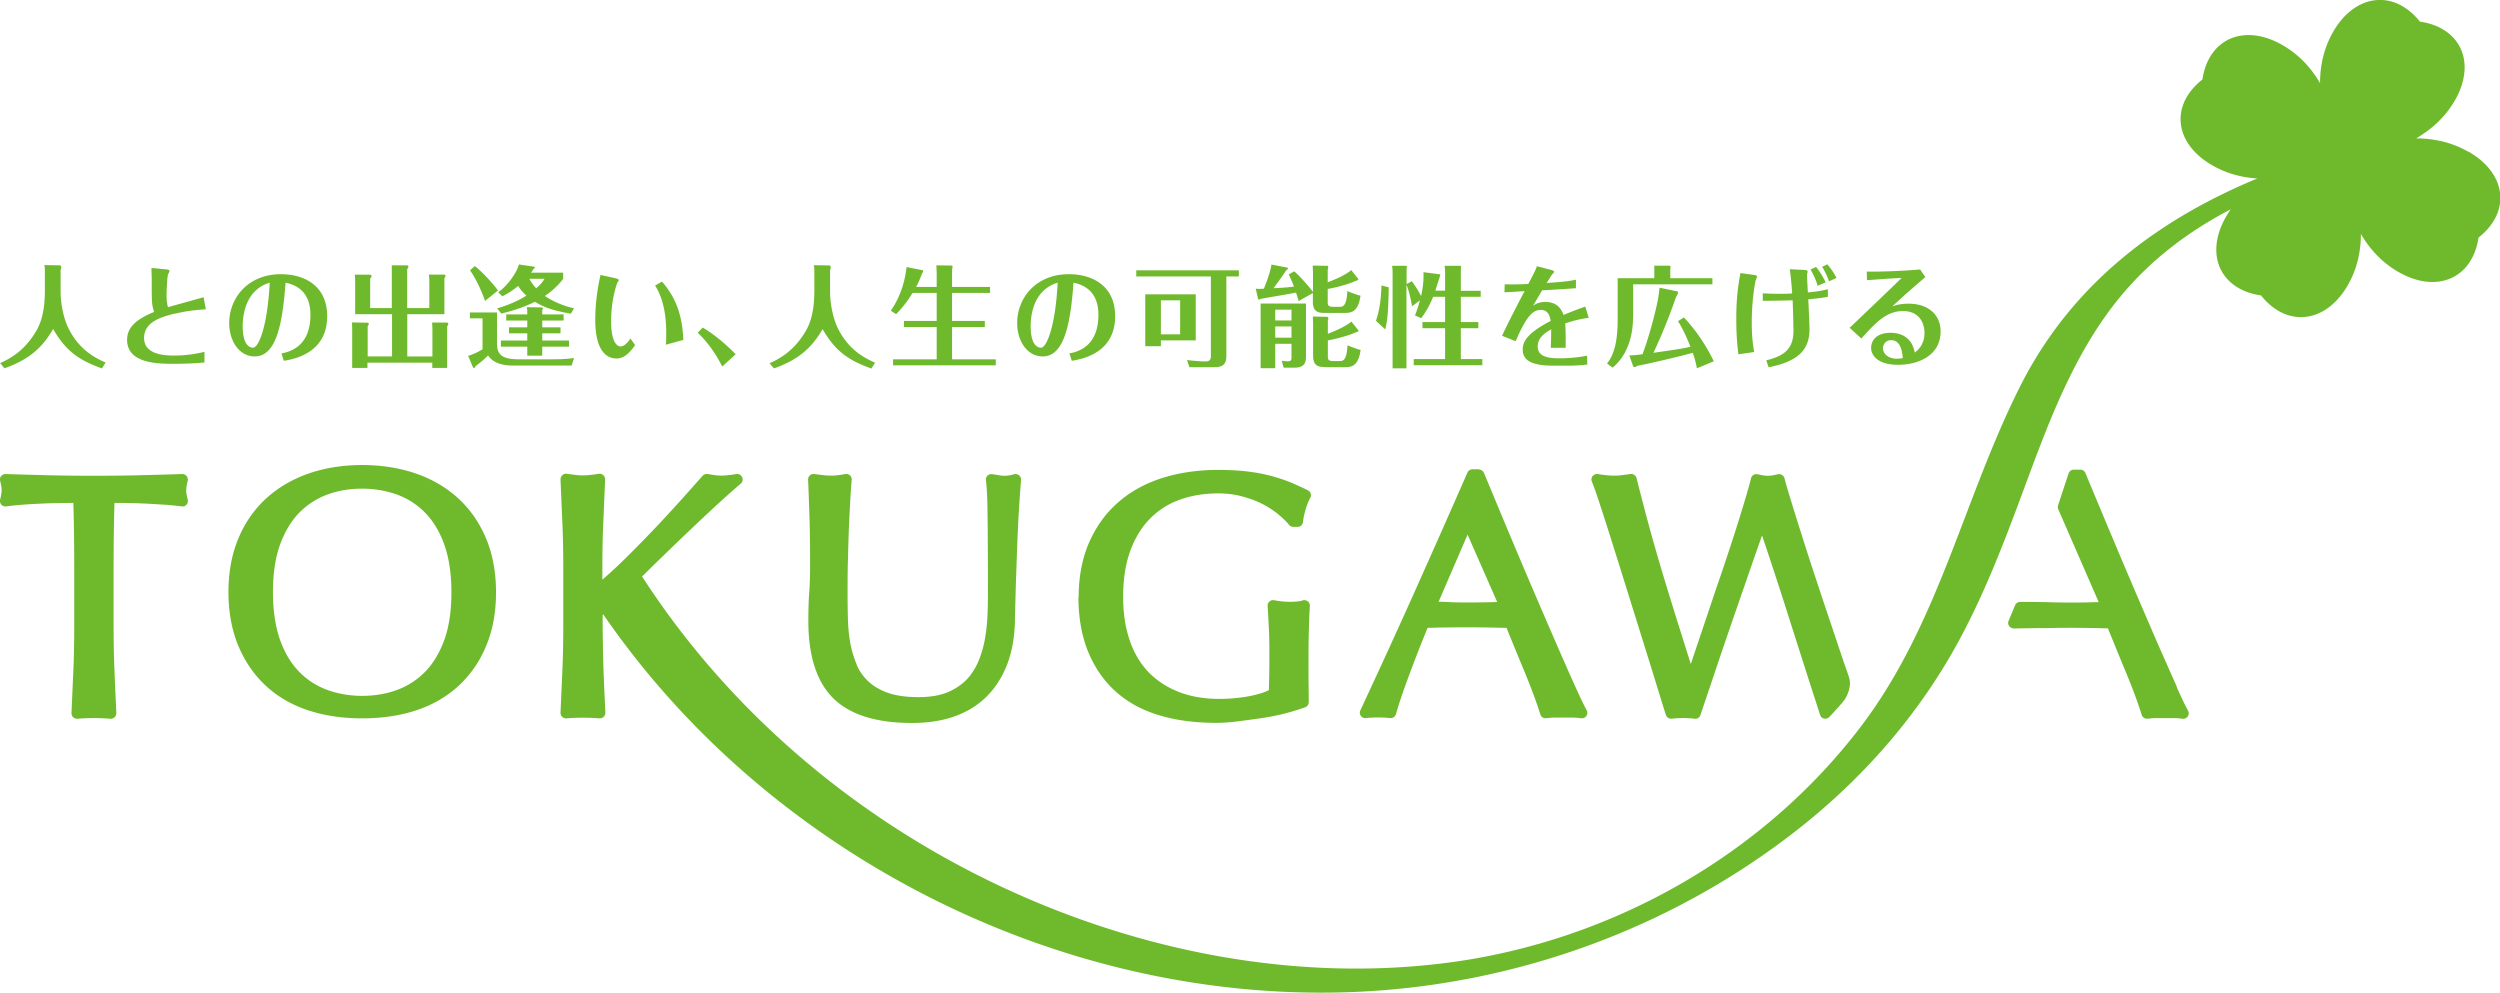 <svg xmlns="http://www.w3.org/2000/svg" width="200.04" height="79.43" viewBox="0 0 200.04 79.43"><path d="M127.37 38.52a.42.42 0 01.07-.43c.1-.12.26-.18.41-.16.23.04.46.07.67.09.4.05.86.05 1.26 0 .21-.03.44-.06.67-.09.22-.04.44.11.5.33.34 1.35.68 2.65 1.01 3.87.33 1.2.68 2.43 1.05 3.66.37 1.24.78 2.55 1.2 3.91.33 1.04.69 2.19 1.08 3.43.09-.25.18-.53.28-.83l.96-2.85c.35-1.04.71-2.13 1.1-3.25.38-1.12.74-2.2 1.07-3.22.33-1.02.62-1.95.87-2.79.25-.83.43-1.47.54-1.92a.445.445 0 01.54-.32c.33.08.59.12.8.12s.47-.04.8-.12c.23-.06.47.08.54.32.12.48.32 1.15.58 1.99.26.85.56 1.8.89 2.84.32 1.02.68 2.12 1.05 3.24s.73 2.2 1.08 3.24c.35 1.03.66 1.97.94 2.8.12.35.22.66.32.93.13.38.24.68.31.92.21.64-.12 1.41-.38 1.78-.27.37-1.11 1.26-1.2 1.36a.47.47 0 01-.42.13.43.43 0 01-.32-.29c-.82-2.53-1.64-5.09-2.44-7.61-.69-2.18-1.43-4.45-2.21-6.76l-.19.55c-.25.7-.52 1.48-.82 2.35-.3.87-.63 1.81-.97 2.8-.35 1-.69 2-1.04 3.02-.35 1.02-.68 2.01-1.01 2.99l-.9 2.67c-.07.2-.26.32-.47.29-.54-.07-1.27-.07-1.81 0h-.06c-.19 0-.36-.12-.42-.3-.15-.45-.37-1.17-.67-2.15-.3-.98-.64-2.08-1.03-3.32l-1.25-4.01c-.41-1.3-.79-2.55-1.17-3.73-.38-1.22-.73-2.32-1.05-3.3-.31-.96-.56-1.69-.75-2.15zM4.26 26.34c.98 1.69 1.98 2.46 3.9 3.14l.29-.47c-.76-.34-2.11-.97-2.99-2.78-.38-.77-.61-1.99-.61-2.85V21.6c.04-.1.05-.16.05-.22 0-.1-.04-.15-.13-.15l-1.22-.02c.02.11.04.3.04.38v1.67c0 2.08-.51 2.95-.83 3.45C1.87 28.1.87 28.66.01 29.06l.35.41c1.95-.7 3-1.61 3.89-3.14zm9.75-1.24c1.1-.27 2-.32 2.46-.35l-.18-.97c-.45.14-2.45.68-2.85.8-.11-.41-.11-.69-.11-1 0-.29.04-1.33.11-1.6.02-.04.12-.25.12-.3s-.02-.11-.32-.13l-1.12-.11c0 .32.02.67.02.98 0 1.77 0 1.97.19 2.54-1.35.56-2.16 1.18-2.16 2.23 0 1.92 2.5 1.92 3.78 1.92.7 0 1.71-.03 2.41-.11v-.85c-.4.1-1.25.3-2.46.3-.82 0-2.37-.11-2.37-1.4s1.34-1.68 2.49-1.97zm4.33.76c0-2.01 1.49-3.92 4.14-3.92 1.88 0 3.7.93 3.7 3.36 0 2.99-2.7 3.44-3.47 3.57l-.19-.59c.59-.12 2.32-.49 2.32-3.09 0-.87-.24-2.21-1.99-2.57-.25 3.37-.76 5.9-2.47 5.9-1.26 0-2.04-1.27-2.04-2.66zm1.08.26c0 1.24.4 1.7.83 1.7s1.15-1.63 1.33-5.2c-2.07.62-2.16 2.89-2.16 3.5zm10.08-.2c0-.1-.09-.1-.16-.1l-1.18-.02c.02.23.02.5.02.55v3.09h1.22v-.42h5.19v.42h1.19v-3.32c.07-.12.09-.15.09-.2 0-.1-.09-.1-.13-.11h-1.16c0 .15.02.37.02.51v2.2h-2.01v-3.38h2.97v-2.88c.05-.07.09-.13.09-.19 0-.07-.05-.1-.12-.1h-1.22c.03.14.04.34.04.5v2.18h-1.77v-3.1c.05-.09.1-.15.1-.21 0-.11-.11-.11-.14-.11h-1.19v3.42h-1.73V22.3c.07-.11.11-.16.11-.21 0-.11-.12-.11-.19-.11h-1.15c0 .1.03.19.03.54v2.62h2.95v3.38h-1.95v-2.41c.09-.14.1-.16.1-.21zm16.44 2.72c-.58.1-1.26.11-1.77.11h-2.64c-1.33 0-1.76-.35-1.76-1.26V25H37.6v.47h1.01v2.48c-.53.31-.7.37-1.15.53l.39.92s.04.04.06.04c.1 0 .12-.07.14-.14.04-.04.65-.47 1-.86.48.7 1.33.81 2.05.81h4.64l.19-.6zm-6.08-5.25c.77-.54 1.51-1.61 1.66-2.23l1.22.18s.06.03.06.06c0 .04-.04.08-.12.13-.03.05-.05.11-.19.29h2.57v.49c-.55.76-1.34 1.29-1.46 1.37.19.13 1.01.69 2.33.99l-.25.43c-1.45-.26-2.07-.47-2.88-.95-1.07.52-2.03.78-2.69.94l-.33-.41c.53-.17 1.48-.47 2.34-1.03-.3-.26-.5-.52-.66-.77-.59.49-1.04.71-1.26.83l-.34-.33zm2.5-1.08c.19.37.46.67.55.76.4-.36.52-.54.66-.76h-1.21zm1.03 6.15v-.72h2.14v-.49h-2.14v-.58h1.46v-.48h-1.46v-.54h1.71v-.49h-1.71v-.35s.05-.08.05-.12-.03-.09-.07-.09l-1.22-.02c.02.12.04.2.04.43v.15h-1.68v.49h1.68v.54h-1.46v.48h1.46v.58h-2.11v.49h2.11v.72h1.2zm-3.54-5.21c-.36-.52-1.31-1.55-1.86-1.96l-.38.34c.65.92 1.11 2.16 1.2 2.45l1.03-.83zm13.44 4.33l1.39-.38c-.08-1.81-.5-3.28-1.71-4.67l-.55.32c.27.44.89 1.48.89 3.81 0 .22 0 .66-.03.91zm-3.98 1.11c.68 0 1.14-.55 1.51-1.08l-.38-.53c-.39.64-.74.64-.78.64-.39 0-.76-.56-.76-2.02 0-1.73.46-3 .49-3.06.02-.04.13-.19.13-.23 0-.08-.19-.12-.29-.15L48.05 22c-.27 1.19-.42 2.39-.42 3.6 0 2.59 1 3.08 1.67 3.08zm9.56-.34c-1.23-1.26-2.18-1.86-2.64-2.14l-.4.41c1 .97 1.57 1.94 1.96 2.71l1.07-.98zm6.96-2c.98 1.69 1.98 2.46 3.9 3.14l.29-.47c-.76-.34-2.11-.97-2.99-2.78-.38-.77-.61-1.99-.61-2.85v-1.78c.04-.1.05-.16.05-.22 0-.1-.04-.15-.13-.15l-1.22-.02c.02.11.04.3.04.38v1.67c0 2.08-.51 2.95-.83 3.45-.89 1.39-1.89 1.95-2.75 2.35l.35.41c1.95-.7 3-1.61 3.89-3.14zm7.19-2.91h1.93v2.24h-2.62v.49h2.62v2.58h-3.49v.48h8.22v-.48h-3.5v-2.58h2.62v-.49h-2.62v-2.24h3.04v-.48h-3.04v-1.42c.04-.11.04-.15.04-.2 0-.07-.06-.09-.07-.09l-1.22-.02c0 .18.02.56.02.66v1.07H73.3c.19-.34.32-.65.49-1.11.07-.06.07-.08.07-.14 0-.05 0-.08-.04-.09l-1.28-.25c-.22 1.96-1.02 3.14-1.26 3.49l.42.28c.22-.22.73-.74 1.32-1.7zm8.37 2.42c0-2.01 1.49-3.92 4.14-3.92 1.88 0 3.7.93 3.7 3.36 0 2.99-2.7 3.44-3.47 3.57l-.19-.59c.59-.12 2.32-.49 2.32-3.09 0-.87-.24-2.21-1.99-2.57-.25 3.37-.76 5.9-2.47 5.9-1.26 0-2.04-1.27-2.04-2.66zm1.08.26c0 1.24.4 1.7.83 1.7s1.15-1.63 1.33-5.2c-2.07.62-2.16 2.89-2.16 3.5zm13.21-2.57v3.69h-2.79v.46h-1.25v-4.15h4.03zm-1.25.48h-1.54v2.72h1.54v-2.72zm2.46 4.42c0 .25-.02.47-.44.47-.05 0-.51 0-1.47-.11l.19.57h1.87c.52 0 1.09 0 1.09-.9v-6.36h1v-.49h-8.21v.49h5.97v6.33zm3.86-4.48s.09-.02.15-.06c.4-.08 2.37-.4 2.8-.5.12.34.16.5.21.68l1.14-.64v.69c0 .82.43.9.97.9h1.54c.48 0 1.12 0 1.3-1.38-.37-.09-.81-.27-1.05-.37-.06 1.26-.39 1.26-.62 1.26h-.51c-.41 0-.44-.13-.44-.4v-1.03c.18-.03 1.34-.24 2.26-.65.21-.04.19-.14.19-.14l-.57-.72c-.52.47-1.7.91-1.88.98v-1.02s.04-.11.04-.18c0-.12-.06-.12-.07-.12l-1.17-.02c0 .14.02.43.02.63v1.48c-.14-.21-.98-1.21-1.5-1.65l-.44.25c.11.23.22.47.42.97-.6.08-1 .1-1.64.13.35-.47.71-.95 1.03-1.45.07-.03.13-.08.13-.14 0-.02-.02-.05-.03-.05l-1.29-.25c-.12.7-.45 1.55-.61 1.93-.26.02-.39.02-.65 0l.19.83s.07.04.08.04zm5.28 5.41h1.54c.48 0 1.12 0 1.3-1.38-.37-.09-.81-.27-1.05-.37-.06 1.26-.39 1.26-.62 1.26h-.51c-.41 0-.44-.13-.44-.4v-1.25c.18-.04 1.34-.25 2.26-.66.21-.03.19-.13.19-.14l-.57-.71c-.52.46-1.7.91-1.88.98v-1.06c.02-.05.04-.11.04-.17 0-.05 0-.13-.16-.13l-1.08-.02c0 .15.02.43.02.63v2.51c0 .82.43.9.97.9zm-2.69-.83v-1.04h-1.3v1.95h-1.17v-5.17h3.63v4.16c0 .42 0 .97-.93.97h-.86l-.15-.56c.08.02.3.05.49.05.28 0 .29-.13.29-.37zm-1.3-2.91h1.3v-.86h-1.3v.86zm1.3 1.38v-.9h-1.3v.9h1.3zm8.07 2.45h1.13v-6.68c.13.28.35 1.07.44 1.72l.63-.47c-.08.33-.18.67-.39 1.2l.5.22c.16-.22.6-.81.95-1.71h.96v2.02h-1.81v.49h1.81v2.47h-2.51v.49h5.49v-.49h-1.72v-2.47h1.4v-.49h-1.4v-2.02h1.59v-.48h-1.59v-1.75s.02-.17.02-.18c0-.04-.05-.07-.07-.07h-1.25c.04.26.04.42.04.57v1.42h-.78c.04-.13.4-1.26.4-1.26 0-.04-.03-.05-.04-.05l-1.31-.17c.02.61-.02 1.12-.19 1.91-.28-.54-.54-.91-.74-1.19l-.42.23v-1.24s.03-.13.03-.15c0-.05-.04-.07-.07-.07h-1.12c.02.13.04.31.04.61v7.59zm-.29-6.48l-.58-.15c-.04 1.19-.16 1.98-.44 2.83l.74.69c.16-.67.25-1.26.28-3.36zm10.15 4.33c.95-2.24 1.48-2.52 2.03-2.52.62 0 .73.59.78.88-1.95 1-2.24 1.72-2.24 2.29 0 .91.8 1.29 2.46 1.29h1.25c.44 0 1.03-.04 1.46-.09l-.02-.71c-1.04.21-2.01.21-2.18.21-.76 0-1.77-.06-1.77-.94 0-.76.68-1.15 1.08-1.38 0 .77-.02 1.11-.03 1.48h1.19c0-1.14 0-1.43-.04-1.95.68-.23 1.13-.34 1.88-.45l-.27-.9c-.42.15-1.03.37-1.74.67-.12-.3-.38-1.04-1.47-1.04-.5 0-.76.17-.96.29.35-.6.48-.83.72-1.22.9-.05 1.96-.11 2.7-.17v-.68c-.63.15-1.7.22-2.34.26.09-.14.4-.65.46-.71.09-.09.14-.14.14-.18 0-.09-.18-.13-.27-.16l-1.11-.29c-.12.35-.31.69-.69 1.42-.72.04-1.25.04-1.89.03l-.02.64c.78-.04.86-.05 1.61-.09-.04.07-1.28 2.42-1.8 3.57l1.09.43zm9.41-1.98v-2.59h6.34v-.49h-3.37v-.75s.03-.09.03-.13c0-.05-.05-.12-.08-.12h-1.23v1h-2.93v3.29c0 2.35-.52 3.09-.85 3.54l.45.33c.38-.33 1.63-1.44 1.63-4.08zm3.58-1.96s-.02-.06-.03-.06l-1.44-.3c-.03.29-.08.68-.13.95-.21 1.08-.69 2.92-1.23 4.37-.25.04-.61.09-1.06.1l.32.9s.07.04.1.04.12-.03.19-.1c.97-.18 3.64-.81 4.47-1.05.2.58.27.96.33 1.24l1.35-.56c-.6-1.26-1.46-2.53-2.39-3.51l-.47.3c.17.28.55.91.99 2.05-.55.13-1.06.21-2.96.48.83-1.75 1.45-3.42 1.8-4.44.06-.1.18-.33.18-.39zm12.69-1.14c-.19-.39-.46-.77-.74-1.09l-.41.2c.19.3.4.72.55 1.16l.6-.27zm-6.59 5.92c-.09-.56-.19-1.15-.19-2.32s.09-2.25.3-3.38c.02-.05.12-.28.12-.33 0-.04 0-.1-.3-.14l-1.03-.14c-.15.83-.33 1.9-.33 3.6s.12 2.46.17 2.9l1.25-.18zm3.15-1.82c0 1.25-.35 2.06-2.18 2.49l.19.56c2.12-.43 3.27-1.22 3.27-3.04 0-.18-.03-1.1-.1-2.4.36-.04 1.03-.09 1.57-.2v-.61c-.54.15-1.26.23-1.6.26-.05-.78-.07-1.37-.07-1.42 0-.04.05-.2.05-.24 0-.11-.11-.13-.27-.14l-1.16-.06c.11.75.18 1.69.19 1.94-.38.02-.48.03-.83.03-.61 0-1.2-.02-1.52-.04v.6c1 0 2.03-.03 2.39-.04.04 1.08.06 1.96.06 2.32zm2.57-3.75c-.11-.23-.37-.76-.77-1.23l-.44.21c.32.53.5 1.04.57 1.3l.65-.28zm1.91 3.65c1.48-1.41 3.22-3.07 4.17-4-1.15.05-2.45.16-2.77.18l-.02-.69c1.32.03 3.49-.09 4.27-.17l.42.61c-.97.83-1.89 1.64-2.64 2.34.18-.06.58-.21 1.3-.21 1.66 0 2.56.97 2.56 2.21 0 1.88-1.68 2.68-3.43 2.68-1.52 0-2.13-.71-2.13-1.34 0-.68.5-1.22 1.56-1.22.48 0 1.66.12 1.93 1.58.23-.18.78-.61.78-1.57 0-.84-.46-1.75-1.72-1.75s-2.11.82-3.33 2.2l-.93-.85zm4.26 2.41c-.05-.83-.32-1.43-.93-1.43-.42 0-.65.32-.65.65 0 .47.47.83 1.08.83.23 0 .38-.03.5-.04zM14.92 38.09a.422.422 0 00-.36-.16c-1.2.04-2.38.07-3.53.1-2.29.05-4.75.05-7.05 0-1.15-.03-2.33-.06-3.53-.1-.14 0-.27.06-.36.16-.09.11-.12.25-.08.38.1.41.12.62.12.74 0 .21-.04.47-.12.75-.04.14 0 .3.09.41.1.11.25.17.39.15.37-.05.8-.1 1.27-.13.48-.04.98-.07 1.5-.09.5-.03 1.02-.04 1.55-.05.36 0 .71-.01 1.06-.01.05 1.72.07 3.46.07 5.19v4.68c0 1.18-.02 2.36-.07 3.52l-.15 3.42c0 .13.04.25.14.34.08.08.19.12.31.12h.04c.8-.07 1.8-.07 2.61 0 .13.01.25-.03.35-.12.09-.09.14-.21.14-.34-.05-1.12-.11-2.26-.15-3.42-.05-1.15-.07-2.33-.07-3.52v-4.68c0-1.73.02-3.47.07-5.19.34 0 .69 0 1.06.01.53 0 1.05.03 1.55.05.52.03 1.02.06 1.5.09.47.04.9.08 1.27.13.15.02.3-.03.39-.15.1-.11.13-.26.09-.41-.08-.28-.12-.53-.12-.72 0-.13.02-.36.12-.76a.47.47 0 00-.08-.38zm53.63 15.08c-.23-.54-.4-1.11-.51-1.7a12.6 12.6 0 01-.19-1.87c-.02-.66-.03-1.29-.03-1.91 0-1.02 0-2.01.03-2.93.02-.93.05-1.82.08-2.63.04-.81.07-1.54.11-2.18.04-.64.07-1.16.11-1.55a.435.435 0 00-.14-.36.468.468 0 00-.38-.11c-.2.04-.39.07-.57.09-.37.05-.74.05-1.19 0-.25-.03-.48-.06-.69-.09a.489.489 0 00-.37.1.47.47 0 00-.15.35c.04.81.07 1.81.11 2.99.04 1.17.05 2.53.05 4.04 0 .67-.02 1.34-.07 2-.05.67-.07 1.44-.07 2.3 0 2.77.67 4.85 1.99 6.16 1.32 1.31 3.44 1.98 6.29 1.98 1.29 0 2.45-.18 3.45-.54 1.02-.37 1.89-.91 2.59-1.63.7-.71 1.24-1.59 1.62-2.6.37-1 .57-2.15.59-3.41.02-.99.05-2.02.08-3.08.04-1.06.07-2.09.11-3.1.04-1 .08-1.94.14-2.82.05-.87.11-1.63.16-2.26a.46.46 0 00-.16-.38.44.44 0 00-.4-.08c-.49.14-.82.14-1.18.08-.18-.03-.37-.06-.56-.09a.468.468 0 00-.38.11c-.1.1-.15.24-.13.38.07.51.12 1.46.13 2.83.02 1.41.03 3.41.03 5.95 0 .56 0 1.17-.03 1.84-.02.65-.08 1.31-.19 1.95-.1.64-.28 1.26-.51 1.84-.23.56-.54 1.07-.94 1.5-.39.42-.91.77-1.53 1.04-.63.27-1.42.4-2.36.4s-1.79-.11-2.43-.34c-.63-.22-1.16-.53-1.57-.91-.41-.38-.73-.84-.95-1.35zm17.74-5.42c0 1.65.26 3.12.77 4.38.52 1.27 1.26 2.35 2.22 3.21.96.86 2.14 1.5 3.5 1.9 1.34.4 2.86.6 4.52.6.54 0 1.16-.04 1.82-.13.63-.08 1.29-.17 1.96-.27.66-.1 1.29-.23 1.88-.39.59-.16 1.08-.31 1.48-.46.17-.06.28-.23.28-.41 0-.37 0-.74-.01-1.11 0-.37-.01-.73-.01-1.09 0-1.47 0-2.66.03-3.54.02-.89.05-1.54.08-1.94a.448.448 0 00-.16-.38.461.461 0 00-.41-.08c-.16.05-.32.08-.49.09-.56.05-1.16.02-1.79-.1-.13-.03-.27 0-.38.1s-.16.22-.15.36c.04.58.07 1.18.1 1.81.03.63.04 1.26.04 1.89 0 .56 0 1.11-.01 1.65 0 .46-.02.92-.03 1.38-.16.08-.35.16-.56.23-.32.1-.67.19-1.04.26s-.77.12-1.18.16c-1.72.15-3.19-.02-4.44-.51-.95-.37-1.76-.91-2.42-1.59-.66-.69-1.16-1.54-1.5-2.55-.35-1.02-.52-2.18-.52-3.45 0-1.45.2-2.71.59-3.75.39-1.03.92-1.89 1.6-2.56.67-.67 1.47-1.17 2.38-1.49.93-.33 1.94-.49 3.02-.49.65 0 1.28.07 1.85.22.58.15 1.11.34 1.59.57.47.23.9.5 1.29.81.38.31.71.61.96.92.08.1.21.16.34.16h.33c.23 0 .42-.17.44-.39.03-.32.11-.66.22-1.04.11-.36.23-.66.36-.89.06-.1.07-.23.04-.34a.472.472 0 00-.23-.27c-.34-.17-.72-.34-1.14-.53a13.206 13.206 0 00-3.5-.95c-.74-.1-1.6-.15-2.54-.15-1.65 0-3.17.23-4.54.67-1.38.45-2.57 1.12-3.54 2-.98.87-1.74 1.96-2.28 3.22-.53 1.25-.8 2.7-.8 4.29zm32.04-10.18c.18 0 .34.11.41.27.44 1.05.91 2.19 1.42 3.41a694.035 694.035 0 003.15 7.43c.53 1.23 1.03 2.38 1.49 3.44.47 1.06.88 2.01 1.26 2.84.37.82.67 1.45.9 1.87.08.15.07.32-.03.46s-.26.21-.43.18a5.28 5.28 0 00-.66-.05h-1.45c-.21 0-.43.02-.66.05h-.06a.43.43 0 01-.42-.31c-.13-.42-.3-.92-.51-1.49a56.3 56.3 0 00-.72-1.84l-.81-1.96c-.23-.57-.46-1.11-.66-1.63l-1.48-.03c-1.16-.02-2.34-.02-3.46 0-.45 0-.91.02-1.38.03-.54 1.31-1.03 2.58-1.47 3.76-.47 1.27-.83 2.32-1.06 3.14-.06.21-.26.34-.48.32-.58-.07-1.34-.07-1.92 0a.436.436 0 01-.45-.62c1.46-3.13 2.92-6.31 4.33-9.46 1.37-3.06 2.8-6.28 4.24-9.57.07-.16.23-.26.41-.26h.52zm-2.4 10.61c1.05.04 2.01.03 2.99.01.29 0 .58-.01.88-.02l-2.37-5.39-2.32 5.37c.27 0 .55.01.83.02zm81.57-36.04c-1.37-.79-2.82-1.06-4.17-1.07 1.17-.68 2.28-1.63 3.08-3 1.76-3.02.52-5.86-2.78-6.34-2.06-2.59-5.16-2.24-6.92.78-.79 1.36-1.07 2.8-1.07 4.14-.68-1.17-1.65-2.27-3.02-3.05-3.05-1.75-5.91-.51-6.39 2.76-2.61 2.05-2.26 5.12.79 6.87 1.18.68 2.42.98 3.6 1.05-8.05 3.34-14.89 8.5-18.99 16.66-4.53 9.01-6.5 18.99-12.72 27.18-7.81 10.29-19.87 17.09-32.68 18.86-12.39 1.7-25.23-.86-36.44-6.19-11.53-5.48-21.52-13.99-28.41-24.66.96-.96 2.65-2.59 3.32-3.23.82-.78 1.63-1.55 2.42-2.28.8-.74 1.53-1.39 2.15-1.92.15-.13.2-.34.11-.52a.443.443 0 00-.47-.25c-.21.04-.43.07-.64.09-.36.04-.73.05-1.08 0-.18-.03-.37-.06-.56-.09a.449.449 0 00-.41.14c-.64.72-1.3 1.47-2 2.24-.69.76-1.39 1.52-2.1 2.26-.7.73-1.41 1.45-2.11 2.14-.62.61-1.23 1.17-1.81 1.67v-.98c0-1.19.02-2.37.07-3.51.05-1.15.1-2.32.15-3.52a.47.47 0 00-.15-.35.436.436 0 00-.36-.11c-.23.04-.46.07-.67.09-.4.05-.81.05-1.21 0l-.67-.09a.436.436 0 00-.36.11.47.47 0 00-.15.35c.05 1.2.1 2.37.15 3.52.05 1.14.07 2.32.07 3.51v4.68c0 1.18-.02 2.37-.07 3.52l-.15 3.42a.444.444 0 00.49.46c.8-.07 1.8-.07 2.61 0h.04c.11 0 .22-.04.31-.12.09-.09.14-.21.14-.34-.05-1.12-.11-2.26-.15-3.42a156.9 156.9 0 01-.07-4.39l.05-.05c13.12 19.1 36.31 31.03 59.66 30.23 13.14-.45 26-5.11 36.26-13.29 4.81-3.84 8.89-8.45 11.96-13.77 2.58-4.48 4.36-9.33 6.15-14.16 1.87-5.04 3.86-10.16 7.31-14.37 2.48-3.02 5.52-5.3 8.88-7.05-.12.18-.24.36-.35.55-1.76 3.02-.52 5.86 2.78 6.34 2.06 2.59 5.16 2.24 6.92-.78.79-1.36 1.07-2.8 1.07-4.14.68 1.17 1.65 2.27 3.02 3.05 3.05 1.75 5.91.51 6.39-2.76 2.61-2.05 2.26-5.12-.79-6.87zM38.9 43.1c.52 1.25.79 2.7.79 4.29s-.26 3.04-.79 4.29a8.929 8.929 0 01-2.22 3.21c-.95.87-2.09 1.53-3.41 1.96-1.3.42-2.75.63-4.3.63s-2.97-.21-4.27-.63c-1.32-.43-2.46-1.08-3.41-1.96-.95-.87-1.69-1.95-2.22-3.21-.52-1.25-.79-2.7-.79-4.29s.26-3.04.79-4.29a8.929 8.929 0 012.22-3.21c.95-.87 2.09-1.54 3.4-2 1.3-.45 2.74-.68 4.28-.68s3.01.23 4.31.68c1.31.45 2.46 1.13 3.4 2 .95.87 1.69 1.95 2.22 3.21zm-3.33.53c-.36-1.03-.87-1.89-1.51-2.56a6.046 6.046 0 00-2.25-1.48c-.87-.32-1.83-.49-2.84-.49s-1.95.16-2.82.49c-.85.32-1.61.82-2.25 1.48-.64.67-1.14 1.53-1.51 2.56-.37 1.05-.55 2.31-.55 3.76s.19 2.71.55 3.76c.36 1.03.87 1.9 1.51 2.56.63.66 1.39 1.16 2.25 1.48.87.32 1.82.49 2.82.49s1.98-.16 2.84-.49c.86-.32 1.61-.82 2.25-1.48.64-.67 1.14-1.53 1.51-2.56.37-1.05.55-2.31.55-3.76s-.19-2.71-.55-3.76zm138.62 11.34c-.37-.83-.79-1.78-1.26-2.84-.47-1.06-.96-2.21-1.49-3.44a694.035 694.035 0 01-3.15-7.43c-.51-1.22-.99-2.36-1.42-3.41a.45.45 0 00-.41-.27h-.52c-.19 0-.36.12-.42.3l-.84 2.55c-.03.1-.03.21.01.31l3.24 7.44c-.29 0-.59.01-.88.02-.98.02-1.94.02-2.99-.01-.52-.02-1.92-.03-2.41-.03a.45.45 0 00-.41.27l-.52 1.25c-.06.14-.04.3.05.42s.23.18.38.19c.38-.01 1.18-.02 1.83-.03h.75c1.12-.03 2.3-.03 3.46-.01.5 0 1 .02 1.48.03l.66 1.63c.27.66.54 1.31.81 1.96.26.64.51 1.26.72 1.84.21.57.38 1.07.51 1.49.06.19.23.31.42.31h.06c.23-.03.45-.05.66-.05h1.45c.21 0 .43.02.66.05.17.03.33-.05.43-.18.1-.14.11-.31.03-.46-.23-.42-.53-1.05-.9-1.87z" fill="#6fba2c"/></svg>